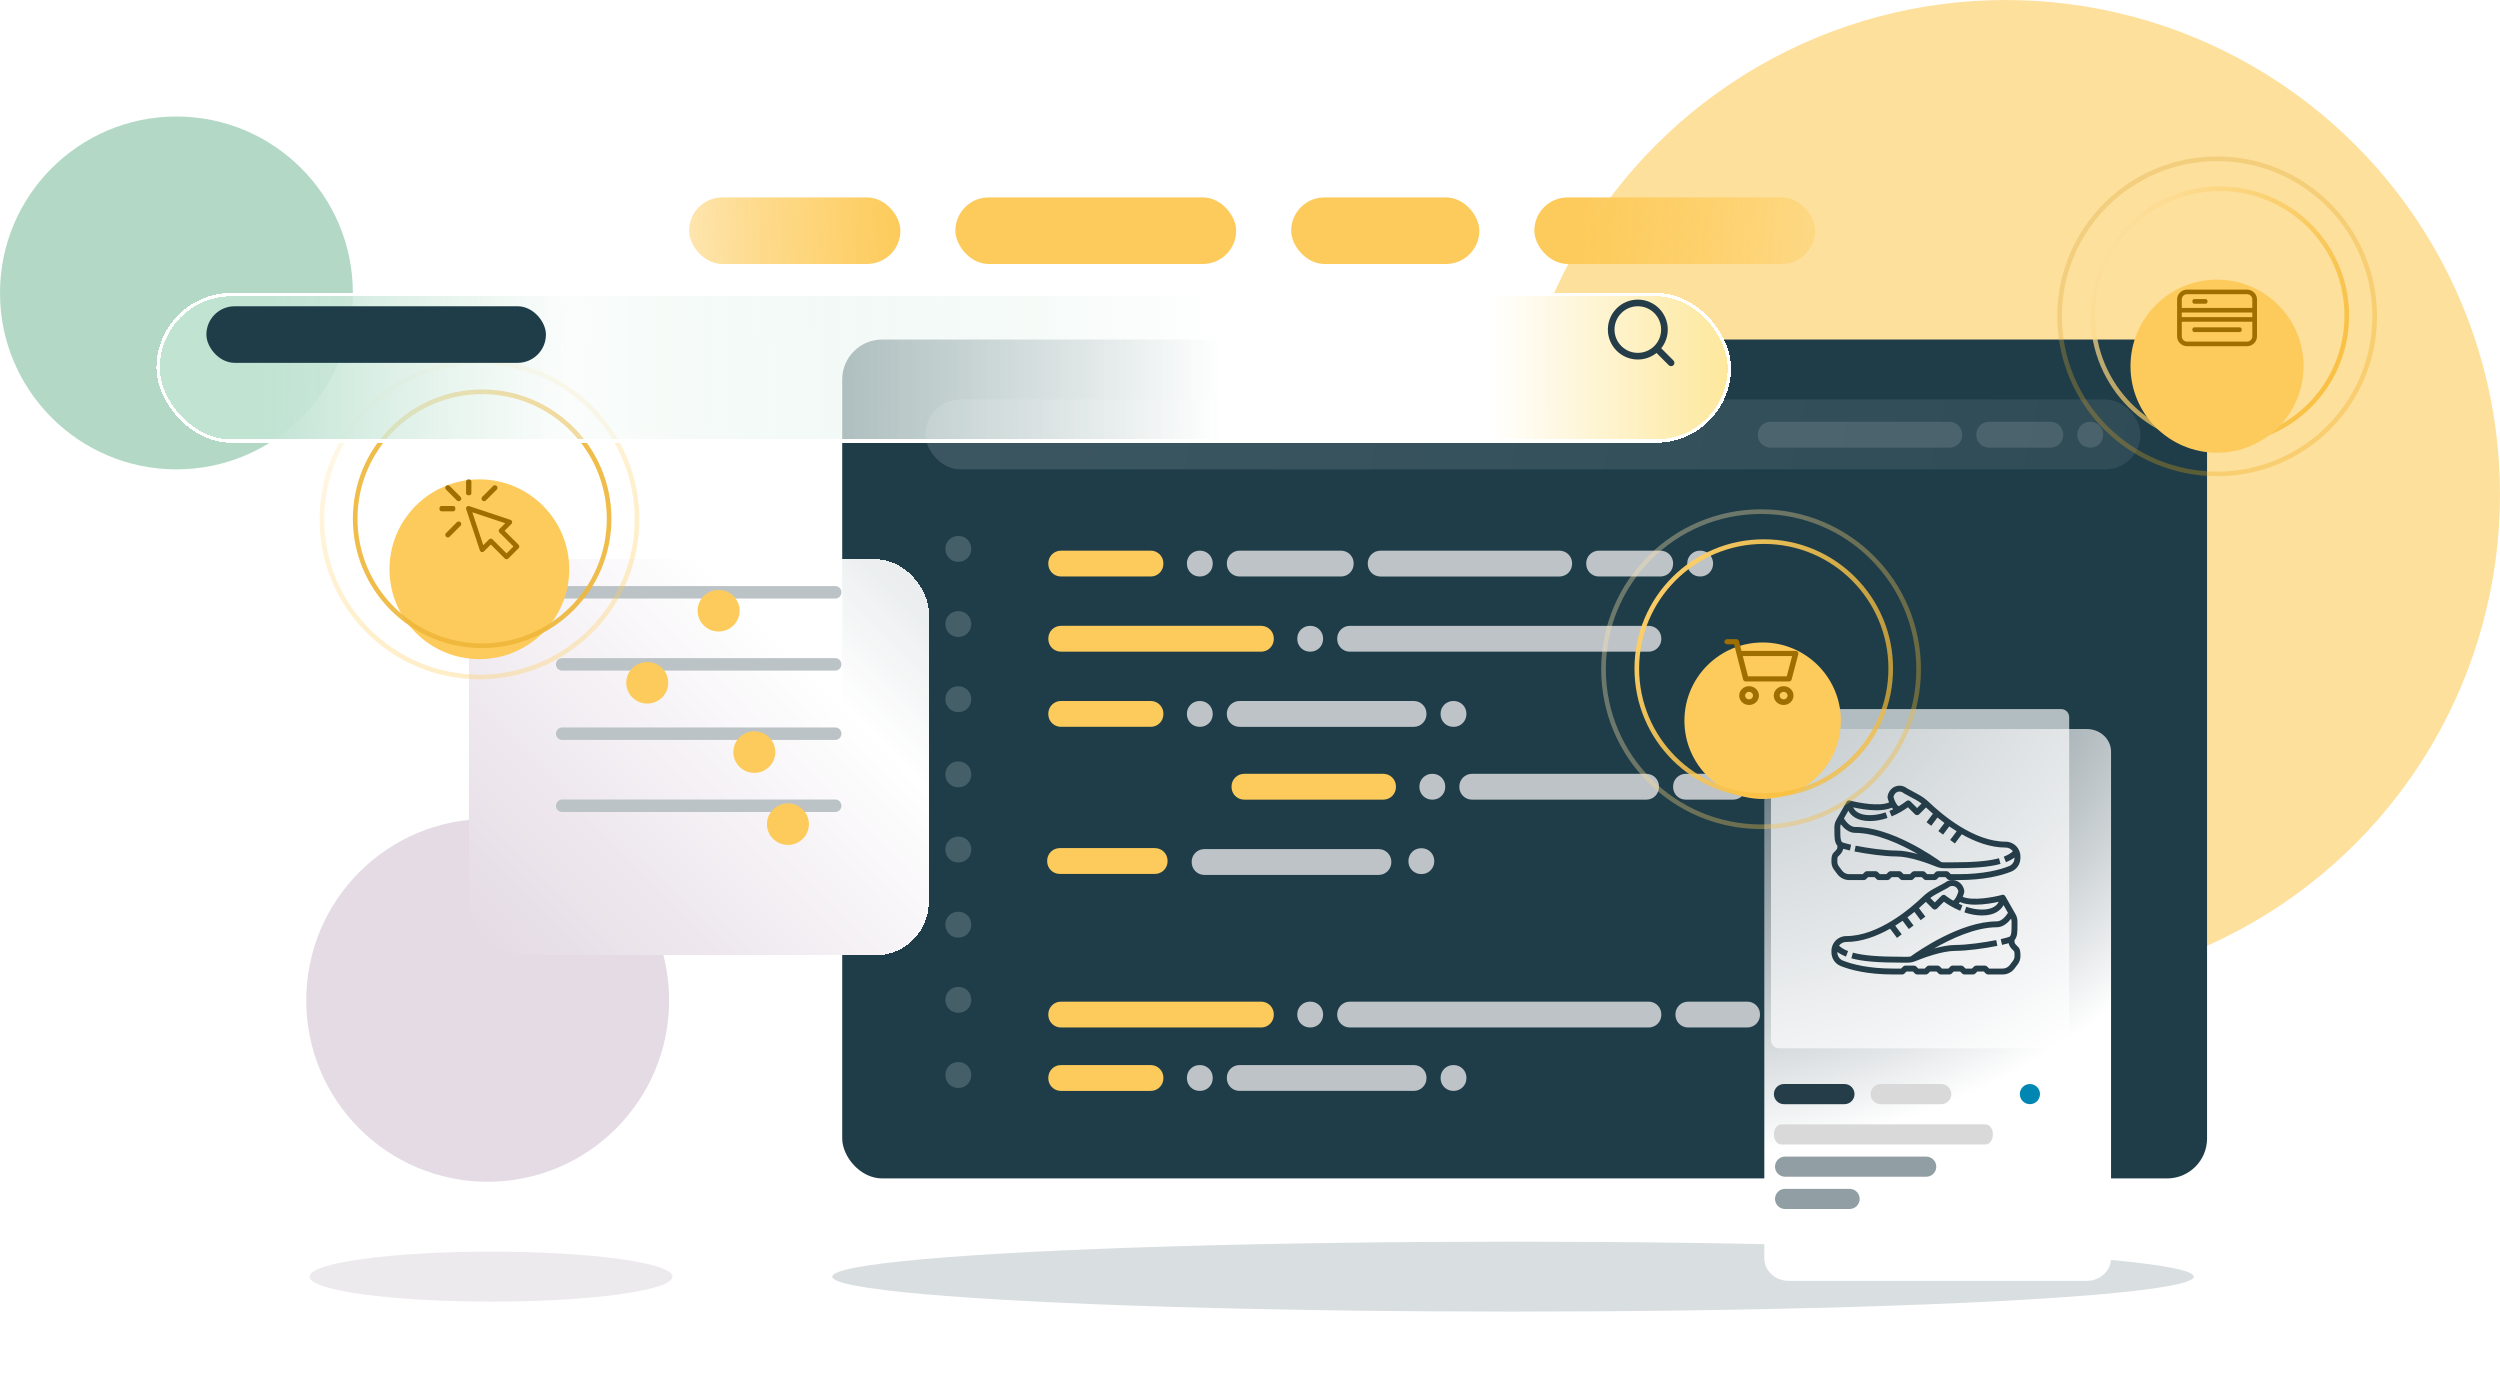<svg width="751" height="418" viewBox="0 0 751 418" fill="none" xmlns="http://www.w3.org/2000/svg">
<g opacity="0.17" filter="url(#filter0_f_2046_5776)">
<ellipse cx="147.5" cy="383.5" rx="54.5" ry="7.5" fill="#B9A1BD"/>
<ellipse cx="147.5" cy="383.5" rx="54.5" ry="7.5" fill="black" fill-opacity="0.2"/>
</g>
<g filter="url(#filter1_f_2046_5776)">
<ellipse cx="454.5" cy="383.5" rx="204.5" ry="10.5" fill="#1E3D49" fill-opacity="0.17"/>
</g>
<circle cx="602.5" cy="148.5" r="148.5" fill="#FEE09D"/>
<circle opacity="0.39" cx="146.5" cy="300.5" r="54.5" fill="#B9A1BD"/>
<circle cx="53" cy="88" r="53" fill="#80C0A1" fill-opacity="0.6"/>
<rect x="253" y="102" width="410" height="252" rx="12" fill="#1E3D49"/>
<g opacity="0.25">
<path d="M284 164.795C284 162.699 285.699 161 287.795 161H287.967C290.063 161 291.762 162.699 291.762 164.795V164.967C291.762 167.063 290.063 168.762 287.967 168.762H287.795C285.699 168.762 284 167.063 284 164.967V164.795Z" fill="#BDC3C6"/>
<path d="M284.004 187.373C284.004 185.277 285.703 183.578 287.798 183.578H287.971C290.067 183.578 291.765 185.277 291.765 187.373V187.545C291.765 189.641 290.067 191.34 287.971 191.34H287.798C285.703 191.34 284.004 189.641 284.004 187.545V187.373Z" fill="#BDC3C6"/>
<path d="M284 209.952C284 207.856 285.699 206.157 287.795 206.157H287.967C290.063 206.157 291.762 207.856 291.762 209.952V210.124C291.762 212.22 290.063 213.919 287.967 213.919H287.795C285.699 213.919 284 212.22 284 210.124V209.952Z" fill="#BDC3C6"/>
<path d="M284 232.532C284 230.436 285.699 228.737 287.795 228.737H287.967C290.063 228.737 291.762 230.436 291.762 232.532V232.704C291.762 234.8 290.063 236.499 287.967 236.499H287.795C285.699 236.499 284 234.8 284 232.704V232.532Z" fill="#BDC3C6"/>
<path d="M284.004 255.112C284.004 253.016 285.703 251.317 287.798 251.317H287.971C290.067 251.317 291.765 253.016 291.765 255.112V255.284C291.765 257.38 290.067 259.079 287.971 259.079H287.798C285.703 259.079 284.004 257.38 284.004 255.284V255.112Z" fill="#BDC3C6"/>
<path d="M284 277.69C284 275.594 285.699 273.896 287.795 273.896H287.967C290.063 273.896 291.762 275.594 291.762 277.69V277.863C291.762 279.958 290.063 281.657 287.967 281.657H287.795C285.699 281.657 284 279.958 284 277.863V277.69Z" fill="#BDC3C6"/>
<path d="M284.004 300.269C284.004 298.173 285.703 296.475 287.798 296.475H287.971C290.067 296.475 291.765 298.173 291.765 300.269V300.442C291.765 302.537 290.067 304.236 287.971 304.236H287.798C285.703 304.236 284.004 302.537 284.004 300.442V300.269Z" fill="#BDC3C6"/>
<path d="M284 322.848C284 320.753 285.699 319.054 287.795 319.054H287.967C290.063 319.054 291.762 320.753 291.762 322.848V323.021C291.762 325.116 290.063 326.815 287.967 326.815H287.795C285.699 326.815 284 325.116 284 323.021V322.848Z" fill="#BDC3C6"/>
</g>
<g filter="url(#filter2_d_2046_5776)">
<path d="M314.91 166.391C314.91 164.296 316.609 162.597 318.705 162.597H345.69C347.786 162.597 349.484 164.296 349.484 166.391V166.564C349.484 168.659 347.786 170.358 345.69 170.358H318.705C316.609 170.358 314.91 168.659 314.91 166.564V166.391Z" fill="#FDCB5B"/>
<path d="M314.91 211.549C314.91 209.454 316.609 207.755 318.705 207.755H345.69C347.786 207.755 349.484 209.454 349.484 211.549V211.722C349.484 213.818 347.786 215.516 345.69 215.516H318.705C316.609 215.516 314.91 213.818 314.91 211.722V211.549Z" fill="#FDCB5B"/>
<path d="M369.953 233.424C369.953 231.329 371.652 229.63 373.748 229.63H415.551C417.646 229.63 419.345 231.329 419.345 233.424V233.597C419.345 235.693 417.646 237.391 415.551 237.391H373.748C371.652 237.391 369.953 235.693 369.953 233.597V233.424Z" fill="#FDCB5B"/>
<path d="M314.566 255.741C314.566 253.645 316.265 251.946 318.361 251.946H346.944C349.039 251.946 350.738 253.645 350.738 255.741V255.913C350.738 258.009 349.039 259.708 346.944 259.708H318.361C316.265 259.708 314.566 258.009 314.566 255.913V255.741Z" fill="#FDCB5B"/>
<path d="M314.914 188.97C314.914 186.875 316.613 185.176 318.709 185.176H378.857C380.953 185.176 382.652 186.875 382.652 188.97V189.143C382.652 191.239 380.953 192.937 378.857 192.937H318.709C316.613 192.937 314.914 191.239 314.914 189.143V188.97Z" fill="#FDCB5B"/>
<path d="M314.91 301.868C314.91 299.772 316.609 298.073 318.705 298.073H378.853C380.949 298.073 382.648 299.772 382.648 301.868V302.04C382.648 304.136 380.949 305.835 378.853 305.835H318.705C316.609 305.835 314.91 304.136 314.91 302.04V301.868Z" fill="#FDCB5B"/>
<path d="M356.547 166.389C356.547 164.294 358.246 162.595 360.341 162.595H360.514C362.61 162.595 364.308 164.294 364.308 166.389V166.562C364.308 168.657 362.61 170.356 360.514 170.356H360.341C358.246 170.356 356.547 168.657 356.547 166.562V166.389Z" fill="#BDC3C6"/>
<path d="M506.848 166.389C506.848 164.294 508.547 162.595 510.642 162.595H510.815C512.91 162.595 514.609 164.294 514.609 166.389V166.562C514.609 168.657 512.91 170.356 510.815 170.356H510.642C508.547 170.356 506.848 168.657 506.848 166.562V166.389Z" fill="#BDC3C6"/>
<path d="M368.539 166.39C368.539 164.295 370.238 162.596 372.334 162.596H402.847C404.943 162.596 406.641 164.295 406.641 166.39V166.563C406.641 168.658 404.943 170.357 402.847 170.357H372.334C370.238 170.357 368.539 168.658 368.539 166.563V166.39Z" fill="#BDC3C6"/>
<path d="M410.875 166.393C410.875 164.297 412.574 162.599 414.67 162.599H468.468C470.563 162.599 472.262 164.297 472.262 166.393V166.566C472.262 168.661 470.563 170.36 468.468 170.36H414.67C412.574 170.36 410.875 168.661 410.875 166.566V166.393Z" fill="#BDC3C6"/>
<path d="M476.496 166.39C476.496 164.295 478.195 162.596 480.291 162.596H498.809C500.904 162.596 502.603 164.295 502.603 166.39V166.563C502.603 168.658 500.904 170.357 498.809 170.357H480.291C478.195 170.357 476.496 168.658 476.496 166.563V166.39Z" fill="#BDC3C6"/>
<path d="M356.543 211.552C356.543 209.457 358.242 207.758 360.337 207.758H360.51C362.606 207.758 364.305 209.457 364.305 211.552V211.725C364.305 213.821 362.606 215.519 360.51 215.519H360.337C358.242 215.519 356.543 213.821 356.543 211.725V211.552Z" fill="#BDC3C6"/>
<path d="M432.75 211.552C432.75 209.457 434.449 207.758 436.545 207.758H436.717C438.813 207.758 440.512 209.457 440.512 211.552V211.725C440.512 213.821 438.813 215.519 436.717 215.519H436.545C434.449 215.519 432.75 213.821 432.75 211.725V211.552Z" fill="#BDC3C6"/>
<path d="M368.535 211.552C368.535 209.457 370.234 207.758 372.33 207.758H424.717C426.812 207.758 428.511 209.457 428.511 211.552V211.725C428.511 213.821 426.812 215.519 424.717 215.519H372.33C370.234 215.519 368.535 213.821 368.535 211.725V211.552Z" fill="#BDC3C6"/>
<path d="M426.391 233.426C426.391 231.331 428.089 229.632 430.185 229.632H430.358C432.453 229.632 434.152 231.331 434.152 233.426V233.599C434.152 235.695 432.453 237.393 430.358 237.393H430.185C428.089 237.393 426.391 235.695 426.391 233.599V233.426Z" fill="#BDC3C6"/>
<path d="M528.707 233.426C528.707 231.331 530.406 229.632 532.502 229.632H532.674C534.77 229.632 536.469 231.331 536.469 233.426V233.599C536.469 235.695 534.77 237.393 532.674 237.393H532.502C530.406 237.393 528.707 235.695 528.707 233.599V233.426Z" fill="#BDC3C6"/>
<path d="M438.383 233.427C438.383 231.332 440.082 229.633 442.177 229.633H494.564C496.66 229.633 498.359 231.332 498.359 233.427V233.6C498.359 235.696 496.66 237.394 494.564 237.394H442.177C440.082 237.394 438.383 235.696 438.383 233.6V233.427Z" fill="#BDC3C6"/>
<path d="M502.598 233.425C502.598 231.33 504.297 229.631 506.392 229.631H520.677C522.772 229.631 524.471 231.33 524.471 233.425V233.598C524.471 235.694 522.772 237.392 520.677 237.392H506.392C504.297 237.392 502.598 235.694 502.598 233.598V233.425Z" fill="#BDC3C6"/>
<path d="M423.09 255.782C423.09 253.686 424.789 251.987 426.884 251.987H427.057C429.153 251.987 430.851 253.686 430.851 255.782V255.954C430.851 258.05 429.153 259.749 427.057 259.749H426.884C424.789 259.749 423.09 258.05 423.09 255.954V255.782Z" fill="#BDC3C6"/>
<path d="M357.98 256.038C357.98 253.942 359.679 252.243 361.775 252.243H414.162C416.257 252.243 417.956 253.942 417.956 256.038V256.21C417.956 258.306 416.257 260.005 414.162 260.005H361.775C359.679 260.005 357.98 258.306 357.98 256.21V256.038Z" fill="#BDC3C6"/>
<path d="M314.91 320.919C314.91 318.823 316.609 317.124 318.705 317.124H345.69C347.786 317.124 349.484 318.823 349.484 320.919V321.091C349.484 323.187 347.786 324.886 345.69 324.886H318.705C316.609 324.886 314.91 323.187 314.91 321.091V320.919Z" fill="#FDCB5B"/>
<path d="M356.547 320.917C356.547 318.821 358.246 317.122 360.341 317.122H360.514C362.61 317.122 364.308 318.821 364.308 320.917V321.089C364.308 323.185 362.61 324.884 360.514 324.884H360.341C358.246 324.884 356.547 323.185 356.547 321.089V320.917Z" fill="#BDC3C6"/>
<path d="M432.754 320.917C432.754 318.821 434.453 317.122 436.548 317.122H436.721C438.817 317.122 440.515 318.821 440.515 320.917V321.089C440.515 323.185 438.817 324.884 436.721 324.884H436.548C434.453 324.884 432.754 323.185 432.754 321.089V320.917Z" fill="#BDC3C6"/>
<path d="M368.539 320.917C368.539 318.821 370.238 317.122 372.334 317.122H424.72C426.816 317.122 428.515 318.821 428.515 320.917V321.089C428.515 323.185 426.816 324.884 424.72 324.884H372.334C370.238 324.884 368.539 323.185 368.539 321.089V320.917Z" fill="#BDC3C6"/>
<path d="M389.699 188.973C389.699 186.878 391.398 185.179 393.494 185.179H393.666C395.762 185.179 397.461 186.878 397.461 188.973V189.146C397.461 191.241 395.762 192.94 393.666 192.94H393.494C391.398 192.94 389.699 191.241 389.699 189.146V188.973Z" fill="#BDC3C6"/>
<path d="M401.691 188.975C401.691 186.88 403.39 185.181 405.486 185.181H495.27C497.365 185.181 499.064 186.88 499.064 188.975V189.148C499.064 191.243 497.365 192.942 495.27 192.942H405.486C403.39 192.942 401.691 191.243 401.691 189.148V188.975Z" fill="#BDC3C6"/>
<path d="M389.699 301.867C389.699 299.771 391.398 298.072 393.494 298.072H393.666C395.762 298.072 397.461 299.771 397.461 301.867V302.039C397.461 304.135 395.762 305.834 393.666 305.834H393.494C391.398 305.834 389.699 304.135 389.699 302.039V301.867Z" fill="#BDC3C6"/>
<path d="M571.746 301.868C571.746 299.772 573.445 298.073 575.541 298.073H575.713C577.809 298.073 579.508 299.772 579.508 301.868V302.04C579.508 304.136 577.809 305.835 575.713 305.835H575.541C573.445 305.835 571.746 304.136 571.746 302.04V301.868Z" fill="#BDC3C6"/>
<path d="M401.691 301.869C401.691 299.773 403.39 298.074 405.486 298.074H495.27C497.365 298.074 499.064 299.773 499.064 301.869V302.041C499.064 304.137 497.365 305.836 495.27 305.836H405.486C403.39 305.836 401.691 304.137 401.691 302.041V301.869Z" fill="#BDC3C6"/>
<path d="M503.301 301.868C503.301 299.772 505 298.073 507.095 298.073H524.908C527.003 298.073 528.702 299.772 528.702 301.868V302.04C528.702 304.136 527.003 305.835 524.908 305.835H507.095C505 305.835 503.301 304.136 503.301 302.04V301.868Z" fill="#BDC3C6"/>
<path d="M532.941 301.867C532.941 299.771 534.64 298.072 536.736 298.072H563.721C565.817 298.072 567.516 299.771 567.516 301.867V302.039C567.516 304.135 565.817 305.834 563.721 305.834H536.736C534.64 305.834 532.941 304.135 532.941 302.039V301.867Z" fill="#BDC3C6"/>
</g>
<g opacity="0.55">
<rect x="278" y="120" width="365" height="21" rx="10.5" fill="url(#paint0_linear_2046_5776)"/>
<g opacity="0.38">
<path d="M624.023 130.505C624.023 128.41 625.722 126.711 627.818 126.711H627.991C630.086 126.711 631.785 128.41 631.785 130.505V130.678C631.785 132.774 630.086 134.473 627.991 134.473H627.818C625.722 134.473 624.023 132.774 624.023 130.678V130.505Z" fill="#BDC3C6"/>
<path d="M528.055 130.507C528.055 128.412 529.754 126.713 531.849 126.713H585.647C587.743 126.713 589.442 128.412 589.442 130.507V130.68C589.442 132.776 587.743 134.474 585.647 134.474H531.849C529.754 134.474 528.055 132.776 528.055 130.68V130.507Z" fill="#BDC3C6"/>
<path d="M593.676 130.505C593.676 128.41 595.375 126.711 597.47 126.711H615.988C618.084 126.711 619.783 128.41 619.783 130.505V130.678C619.783 132.774 618.084 134.473 615.988 134.473H597.47C595.375 134.473 593.676 132.774 593.676 130.678V130.505Z" fill="#BDC3C6"/>
</g>
</g>
<g filter="url(#filter3_d_2046_5776)">
<path d="M524 212.812C524 209.05 527.254 206 531.267 206H620.893C624.907 206 628.16 209.05 628.16 212.812V364.95C628.16 368.713 624.907 371.763 620.893 371.763H531.267C527.254 371.763 524 368.713 524 364.95V212.812Z" fill="url(#paint1_radial_2046_5776)"/>
</g>
<path d="M532 215.422C532 214.085 533.085 213 534.422 213H619.163C620.501 213 621.585 214.085 621.585 215.422V312.493C621.585 313.831 620.501 314.915 619.163 314.915H534.422C533.085 314.915 532 313.831 532 312.493V215.422Z" fill="white" fill-opacity="0.66"/>
<path fill-rule="evenodd" clip-rule="evenodd" d="M588.308 264.372H585.647C585.411 264.372 585.185 264.278 585.019 264.111L584.392 263.484H582.467L581.84 264.111C581.674 264.278 581.448 264.372 581.212 264.372H578.551C578.315 264.372 578.089 264.278 577.923 264.111L577.296 263.484H575.372L574.744 264.111C574.579 264.278 574.352 264.372 574.116 264.372H571.456C571.22 264.372 570.993 264.278 570.828 264.111L570.2 263.484H568.276L567.649 264.111C567.483 264.278 567.257 264.372 567.021 264.372H564.36C564.124 264.372 563.898 264.278 563.732 264.111L563.105 263.484H561.18L560.553 264.111C560.387 264.278 560.161 264.372 559.925 264.372H555.492C554.103 264.372 552.775 263.708 551.942 262.596L550.878 261.178C550.467 260.628 550.168 259.733 550.168 259.048V258.161C550.168 258.15 550.172 257.075 550.574 256.444C550.7 256.247 550.878 256.075 551.084 255.876L551.098 255.862L551.099 255.862C551.454 255.521 551.942 255.053 551.942 254.612V254.065C551.055 252.981 551.055 251.681 551.055 249.288V248.456C551.055 247.685 551.257 246.925 551.639 246.255L554.72 240.863C554.918 240.514 555.325 240.343 555.718 240.445C555.79 240.465 555.858 240.492 555.921 240.528C558.429 241.184 564.482 242.313 567.476 241.06C567.24 240.472 567.102 239.965 567.046 239.741C567.03 239.671 567.021 239.599 567.021 239.527C567.021 238.911 567.234 238.27 567.655 237.618C568.208 236.761 569.109 236.189 570.124 236.047C571.111 235.906 572.113 236.191 572.882 236.824L576.275 238.656C577.464 239.299 578.567 240.102 579.551 241.046C583.25 244.592 592.889 252.838 602.5 252.838C604.945 252.838 606.935 254.826 606.935 257.269V257.722C606.935 259.547 605.85 261.161 604.172 261.833C601.276 262.991 596.174 264.372 588.308 264.372ZM568.313 242.626C568.433 242.794 568.564 242.954 568.704 243.102C568.343 243.276 567.964 243.447 567.57 243.61L568.246 245.248C570.506 244.316 572.26 243.154 573.151 242.505L575.263 244.615C575.61 244.961 576.171 244.961 576.518 244.615L578.572 242.563C579.15 243.11 579.849 243.749 580.651 244.441L578.729 247.002L580.148 248.065L582.012 245.582C582.665 246.114 583.367 246.663 584.111 247.216L582.277 249.66L583.696 250.724L585.552 248.251C586.266 248.745 587.01 249.236 587.781 249.712L585.825 252.319L587.244 253.382L589.318 250.62C593.308 252.871 597.885 254.611 602.5 254.611C603.391 254.611 604.181 255.05 604.664 255.724C603.969 256.37 603.068 256.904 601.934 257.342L602.574 258.995C603.575 258.608 604.433 258.15 605.161 257.613V257.722C605.161 258.819 604.514 259.785 603.512 260.187C600.761 261.288 595.892 262.599 588.308 262.599H586.015L585.388 261.972C585.222 261.805 584.996 261.711 584.76 261.711H582.099C581.863 261.711 581.637 261.805 581.471 261.972L580.844 262.599H578.92L578.292 261.972C578.127 261.805 577.9 261.711 577.664 261.711H575.003C574.768 261.711 574.541 261.805 574.375 261.972L573.748 262.599H571.824L571.197 261.972C571.031 261.805 570.805 261.711 570.569 261.711H567.908C567.672 261.711 567.446 261.805 567.28 261.972L566.653 262.599H564.728L564.101 261.972C563.935 261.805 563.709 261.711 563.473 261.711H560.812C560.576 261.711 560.35 261.805 560.184 261.972L559.557 262.599H555.492C554.659 262.599 553.861 262.201 553.362 261.534L552.298 260.115C552.118 259.876 551.942 259.347 551.942 259.048V258.161C551.942 257.9 552.019 257.496 552.063 257.407C552.107 257.349 552.175 257.285 552.254 257.211L552.254 257.21C552.278 257.188 552.303 257.165 552.328 257.141C552.792 256.695 553.534 255.983 553.688 254.984C554.229 255.142 554.9 255.31 555.697 255.488L556.083 253.758C554.43 253.39 553.69 253.14 553.374 253.01C552.855 252.418 552.829 251.589 552.829 249.288V248.456C552.829 248.167 552.876 247.881 552.967 247.609C553.855 248.767 555.338 250.192 557.264 250.192C563.657 250.192 570.999 253.628 576.1 256.561C573.952 255.969 571.652 255.509 569.682 255.509C566.292 255.509 561.089 254.774 557.438 254.044L557.09 255.782C560.829 256.529 566.171 257.282 569.682 257.282C573.724 257.282 579.438 259.436 581.707 260.363C581.928 260.453 582.153 260.531 582.38 260.595C582.424 260.627 582.449 260.645 582.454 260.649L582.476 260.621C582.993 260.758 583.524 260.827 584.061 260.827H585.647C593.068 260.827 597.647 260.437 600.962 259.522L600.49 257.814C597.339 258.683 592.899 259.054 585.647 259.054H584.061C583.753 259.054 583.447 259.022 583.147 258.959C580.776 257.244 568.049 248.42 557.264 248.42C555.818 248.42 554.535 246.864 553.907 245.862L555.24 243.529C556.026 244.995 557.78 246.647 561.699 246.647C563.402 246.647 565.188 246.333 567.008 245.714L566.437 244.035C564.801 244.592 563.207 244.875 561.699 244.875C558.449 244.875 557.183 243.575 556.69 242.536C558.333 242.904 561.064 243.407 563.698 243.407C565.379 243.407 567.019 243.202 568.313 242.626ZM575.43 240.216C576.062 240.557 576.667 240.95 577.237 241.39L575.89 242.735L573.857 240.703C573.533 240.379 573.016 240.357 572.662 240.648C572.649 240.659 571.797 241.36 570.405 242.186C569.778 241.96 569.093 240.516 568.799 239.432C568.824 239.186 568.942 238.894 569.145 238.58C569.423 238.15 569.858 237.874 570.37 237.802C570.883 237.728 571.403 237.885 571.794 238.227C571.844 238.271 571.899 238.309 571.957 238.34L575.43 240.216ZM601.407 283.847L601.019 282.118C602.675 281.748 603.414 281.499 603.729 281.369C604.248 280.778 604.274 279.949 604.274 277.646V276.815C604.274 276.526 604.227 276.24 604.136 275.968C603.248 277.126 601.764 278.551 599.839 278.551C593.445 278.551 586.104 281.987 581.002 284.92C583.15 284.328 585.45 283.868 587.421 283.868C590.809 283.868 596.013 283.133 599.665 282.403L600.013 284.14C596.273 284.888 590.93 285.641 587.421 285.641C583.377 285.641 577.664 287.795 575.396 288.721C575.175 288.812 574.951 288.889 574.724 288.953C574.679 288.986 574.654 289.004 574.649 289.008L574.627 288.98C574.11 289.117 573.579 289.186 573.041 289.186H571.456C564.034 289.186 559.454 288.795 556.14 287.881L556.614 286.173C559.763 287.042 564.202 287.413 571.456 287.413H573.041C573.35 287.413 573.656 287.381 573.956 287.318C576.329 285.602 589.054 276.779 599.839 276.779C601.379 276.779 602.647 275.08 603.193 274.215L601.863 271.888C601.077 273.354 599.323 275.006 595.404 275.006C593.701 275.006 591.915 274.692 590.095 274.072L590.666 272.395C592.302 272.951 593.896 273.234 595.404 273.234C598.651 273.234 599.917 271.929 600.411 270.896C598.767 271.263 596.037 271.766 593.405 271.766C591.72 271.766 590.075 271.561 588.78 270.981C588.66 271.149 588.531 271.309 588.392 271.457C588.755 271.632 589.136 271.805 589.533 271.968L588.857 273.608C586.596 272.675 584.843 271.513 583.951 270.864L581.839 272.974C581.493 273.32 580.932 273.32 580.585 272.974L578.531 270.922C577.953 271.469 577.255 272.108 576.452 272.801L578.374 275.361L576.955 276.423L575.092 273.941C574.439 274.473 573.737 275.023 572.992 275.576L574.826 278.019L573.407 279.082L571.551 276.61C570.838 277.104 570.093 277.595 569.321 278.071L571.278 280.678L569.859 281.741L567.786 278.979C563.795 281.23 559.218 282.97 554.603 282.97C553.712 282.97 552.922 283.41 552.439 284.083C553.133 284.73 554.035 285.263 555.169 285.701L554.529 287.354C553.528 286.967 552.67 286.509 551.942 285.972V286.081C551.942 287.178 552.589 288.145 553.591 288.546C556.34 289.647 561.21 290.958 568.795 290.958H571.088L571.715 290.331C571.881 290.164 572.107 290.071 572.343 290.071H575.003C575.239 290.071 575.465 290.164 575.631 290.331L576.258 290.958H578.184L578.811 290.331C578.977 290.164 579.202 290.071 579.438 290.071H582.099C582.335 290.071 582.561 290.164 582.726 290.331L583.354 290.958H585.28L585.907 290.331C586.073 290.164 586.298 290.071 586.534 290.071H589.195C589.431 290.071 589.656 290.164 589.822 290.331L590.449 290.958H592.376L593.003 290.331C593.169 290.164 593.394 290.071 593.63 290.071H596.291C596.527 290.071 596.752 290.164 596.918 290.331L597.545 290.958H601.611C602.445 290.958 603.241 290.56 603.742 289.894L604.805 288.473C604.982 288.238 605.161 287.7 605.161 287.408V286.52C605.161 286.259 605.084 285.856 605.026 285.745C604.996 285.708 604.94 285.656 604.873 285.593L604.873 285.593C604.842 285.564 604.809 285.533 604.775 285.501C604.311 285.055 603.569 284.343 603.415 283.343C602.874 283.501 602.203 283.669 601.407 283.847ZM589.61 269.413C589.939 268.586 590.082 267.902 590.082 267.885C590.082 267.27 589.869 266.63 589.448 265.976C588.895 265.12 587.994 264.547 586.979 264.405C585.993 264.271 584.99 264.55 584.221 265.183L580.828 267.015C579.639 267.659 578.535 268.462 577.552 269.405C573.853 272.951 564.212 281.197 554.603 281.197C552.157 281.197 550.168 283.185 550.168 285.628V286.081C550.168 287.906 551.253 289.52 552.931 290.192C555.826 291.35 560.928 292.731 568.795 292.731H571.456C571.691 292.731 571.917 292.637 572.083 292.471L572.71 291.843H574.636L575.263 292.471C575.429 292.637 575.655 292.731 575.89 292.731H578.551C578.787 292.731 579.013 292.637 579.179 292.471L579.806 291.843H581.732L582.359 292.471C582.525 292.637 582.75 292.731 582.986 292.731H585.647C585.883 292.731 586.109 292.637 586.274 292.471L586.901 291.843H588.828L589.455 292.471C589.621 292.637 589.846 292.731 590.082 292.731H592.743C592.979 292.731 593.204 292.637 593.37 292.471L593.997 291.843H595.924L596.551 292.471C596.717 292.637 596.942 292.731 597.178 292.731H601.611C603 292.731 604.328 292.068 605.162 290.956L606.224 289.536C606.63 288.997 606.935 288.081 606.935 287.408V286.52C606.935 286.509 606.93 285.433 606.53 284.805C606.4 284.603 606.217 284.427 606.006 284.223L606.004 284.222L606.001 284.219C605.646 283.877 605.161 283.411 605.161 282.971V282.424C606.048 281.34 606.048 280.04 606.048 277.646V276.815C606.048 276.045 605.846 275.283 605.463 274.614L602.383 269.221C602.184 268.874 601.778 268.702 601.385 268.804C601.313 268.824 601.244 268.851 601.181 268.887C598.668 269.545 592.6 270.678 589.61 269.413ZM588.304 267.791C588.01 268.874 587.325 270.319 586.697 270.545C585.306 269.719 584.454 269.019 584.441 269.007C584.087 268.714 583.57 268.738 583.246 269.062L581.212 271.094L579.866 269.749C580.436 269.309 581.04 268.916 581.673 268.575L585.146 266.699C585.204 266.667 585.259 266.63 585.308 266.585C585.7 266.244 586.219 266.092 586.733 266.161C587.246 266.233 587.68 266.509 587.957 266.938C588.164 267.257 588.28 267.543 588.304 267.791Z" fill="#243D48"/>
<path d="M612.813 328.665C612.813 330.337 611.457 331.693 609.785 331.693C608.113 331.693 606.758 330.337 606.758 328.665C606.758 326.993 608.113 325.638 609.785 325.638C611.457 325.638 612.813 326.993 612.813 328.665Z" fill="#0086B2"/>
<path d="M532.875 328.666C532.875 326.993 534.231 325.638 535.903 325.638H554.07C555.743 325.638 557.098 326.993 557.098 328.666C557.098 330.338 555.743 331.694 554.07 331.694H535.903C534.231 331.694 532.875 330.338 532.875 328.666Z" fill="#243D48"/>
<path d="M561.945 328.666C561.945 326.993 563.301 325.638 564.973 325.638H583.141C584.813 325.638 586.169 326.993 586.169 328.666C586.169 330.338 584.813 331.694 583.141 331.694H564.973C563.301 331.694 561.945 330.338 561.945 328.666Z" fill="#D9D9D9"/>
<path d="M532.879 340.778C532.879 339.106 533.874 337.75 535.101 337.75H596.445C597.672 337.75 598.668 339.106 598.668 340.778C598.668 342.45 597.672 343.806 596.445 343.806H535.101C533.874 343.806 532.879 342.45 532.879 340.778Z" fill="#D9D9D9"/>
<path d="M533.211 350.466C533.211 348.794 534.567 347.438 536.239 347.438H578.63C580.302 347.438 581.658 348.794 581.658 350.466C581.658 352.139 580.302 353.494 578.63 353.494H536.239C534.567 353.494 533.211 352.139 533.211 350.466Z" fill="#919EA3"/>
<path d="M533.211 360.156C533.211 358.484 534.567 357.128 536.239 357.128H555.618C557.29 357.128 558.645 358.484 558.645 360.156C558.645 361.828 557.29 363.184 555.618 363.184H536.239C534.567 363.184 533.211 361.828 533.211 360.156Z" fill="#919EA3"/>
<g filter="url(#filter4_d_2046_5776)">
<circle cx="529.5" cy="201.5" r="23.5" fill="#FDCB5B"/>
</g>
<path fill-rule="evenodd" clip-rule="evenodd" d="M532.836 208.955C532.836 207.397 534.167 206.129 535.803 206.129C537.439 206.129 538.77 207.397 538.77 208.955C538.77 210.513 537.439 211.781 535.803 211.781C534.167 211.781 532.836 210.513 532.836 208.955ZM534.613 208.955C534.613 209.578 535.146 210.085 535.8 210.085C536.455 210.085 536.987 209.578 536.987 208.955C536.987 208.331 536.455 207.824 535.8 207.824C535.146 207.824 534.613 208.331 534.613 208.955Z" fill="#9E6E01"/>
<path fill-rule="evenodd" clip-rule="evenodd" d="M539.421 195.522C539.678 195.522 539.919 195.632 540.077 195.82C540.234 196.009 540.291 196.254 540.229 196.486L538.204 204.126C538.112 204.473 537.779 204.716 537.396 204.716H524.438C524.052 204.716 523.717 204.47 523.628 204.12L520.922 193.554H518.832C518.373 193.554 518 193.206 518 192.777C518 192.348 518.373 192 518.832 192H521.579C521.965 192 522.3 192.247 522.389 192.596L523.138 195.522H539.421ZM525.093 203.162H536.743L538.357 197.076H523.535L525.093 203.162Z" fill="#9E6E01"/>
<path fill-rule="evenodd" clip-rule="evenodd" d="M522.453 208.955C522.453 207.397 523.784 206.129 525.42 206.129C527.056 206.129 528.387 207.397 528.387 208.955C528.387 210.513 527.056 211.781 525.42 211.781C523.784 211.781 522.453 210.513 522.453 208.955ZM524.231 208.955C524.231 209.578 524.763 210.085 525.417 210.085C526.072 210.085 526.604 209.578 526.604 208.955C526.604 208.331 526.072 207.824 525.417 207.824C524.763 207.824 524.231 208.331 524.231 208.955Z" fill="#9E6E01"/>
<circle cx="529.837" cy="200.837" r="38.14" stroke="url(#paint2_linear_2046_5776)" stroke-width="1.394"/>
<circle cx="529.027" cy="201.027" r="47.331" stroke="url(#paint3_linear_2046_5776)" stroke-opacity="0.36" stroke-width="1.394"/>
<g filter="url(#filter5_d_2046_5776)">
<rect x="141" y="151" width="138" height="119" rx="16" fill="url(#paint4_linear_2046_5776)" shape-rendering="crispEdges"/>
</g>
<path d="M167 177.933C167 176.898 167.839 176.06 168.873 176.06H250.891C251.925 176.06 252.764 176.898 252.764 177.933C252.764 178.968 251.925 179.807 250.891 179.807H168.873C167.839 179.807 167 178.968 167 177.933Z" fill="#BBC3C6"/>
<g filter="url(#filter6_d_2046_5776)">
<path d="M222.179 178.245C222.179 181.694 219.355 184.49 215.873 184.49C212.39 184.49 209.566 181.694 209.566 178.245C209.566 174.796 212.39 172 215.873 172C219.355 172 222.179 174.796 222.179 178.245Z" fill="#FDCB5B"/>
</g>
<path d="M167 199.582C167 198.548 167.839 197.709 168.873 197.709H250.891C251.925 197.709 252.764 198.548 252.764 199.582C252.764 200.617 251.925 201.456 250.891 201.456H168.873C167.839 201.456 167 200.617 167 199.582Z" fill="#BBC3C6"/>
<g filter="url(#filter7_d_2046_5776)">
<path d="M200.741 199.894C200.741 203.343 197.918 206.139 194.435 206.139C190.952 206.139 188.129 203.343 188.129 199.894C188.129 196.445 190.952 193.649 194.435 193.649C197.918 193.649 200.741 196.445 200.741 199.894Z" fill="#FDCB5B"/>
</g>
<path d="M167.008 220.398C167.008 219.363 167.847 218.524 168.881 218.524H250.898C251.933 218.524 252.772 219.363 252.772 220.398C252.772 221.433 251.933 222.271 250.898 222.271H168.881C167.847 222.271 167.008 221.433 167.008 220.398Z" fill="#BBC3C6"/>
<g filter="url(#filter8_d_2046_5776)">
<path d="M232.909 220.71C232.909 224.159 230.086 226.955 226.603 226.955C223.12 226.955 220.297 224.159 220.297 220.71C220.297 217.261 223.12 214.465 226.603 214.465C230.086 214.465 232.909 217.261 232.909 220.71Z" fill="#FDCB5B"/>
</g>
<path d="M167.008 242.047C167.008 241.013 167.847 240.174 168.881 240.174H250.898C251.933 240.174 252.772 241.013 252.772 242.047C252.772 243.082 251.933 243.921 250.898 243.921H168.881C167.847 243.921 167.008 243.082 167.008 242.047Z" fill="#BBC3C6"/>
<g filter="url(#filter9_d_2046_5776)">
<path d="M242.999 242.359C242.999 245.808 240.176 248.604 236.693 248.604C233.21 248.604 230.387 245.808 230.387 242.359C230.387 238.91 233.21 236.114 236.693 236.114C240.176 236.114 242.999 238.91 242.999 242.359Z" fill="#FDCB5B"/>
</g>
<g filter="url(#filter10_d_2046_5776)">
<circle cx="144" cy="156" r="27" fill="#FDCB5B"/>
</g>
<path fill-rule="evenodd" clip-rule="evenodd" d="M151.574 159.443L155.786 163.655C156.071 163.94 156.071 164.403 155.786 164.688L152.688 167.786C152.545 167.929 152.358 168 152.171 168C151.985 168 151.798 167.929 151.655 167.786L147.443 163.574L145.378 165.64C145.199 165.819 144.94 165.893 144.694 165.834C144.447 165.776 144.249 165.595 144.169 165.355L140.038 152.961C139.95 152.699 140.018 152.41 140.214 152.214C140.41 152.018 140.699 151.95 140.961 152.038L153.355 156.169C153.595 156.249 153.776 156.447 153.834 156.694C153.892 156.94 153.819 157.199 153.64 157.378L151.574 159.443ZM147.958 162.025L152.169 166.237L154.235 164.171L150.023 159.96C149.738 159.675 149.738 159.212 150.023 158.927L151.77 157.181L141.883 153.885L145.178 163.772L146.925 162.025C147.21 161.74 147.672 161.74 147.958 162.025Z" fill="#9E6E01"/>
<path d="M140.804 148.8C141.246 148.8 141.604 148.531 141.604 148.2V144.6C141.604 144.269 141.246 144 140.804 144C140.362 144 140.004 144.269 140.004 144.6V148.2C140.004 148.531 140.362 148.8 140.804 148.8Z" fill="#9E6E01"/>
<path d="M135.074 145.985C134.774 145.685 134.287 145.685 133.987 145.985C133.687 146.285 133.687 146.772 133.987 147.072L137.249 150.335C137.549 150.635 138.036 150.635 138.337 150.335C138.637 150.034 138.637 149.547 138.337 149.247L135.074 145.985Z" fill="#9E6E01"/>
<path d="M137.249 156.865L133.987 160.127C133.687 160.427 133.687 160.914 133.987 161.214C134.287 161.515 134.774 161.515 135.074 161.214L138.337 157.952C138.637 157.652 138.637 157.165 138.337 156.865C138.036 156.565 137.549 156.565 137.249 156.865Z" fill="#9E6E01"/>
<path d="M145.957 150.335L149.219 147.072C149.52 146.772 149.52 146.285 149.219 145.985C148.919 145.685 148.432 145.685 148.132 145.985L144.87 149.247C144.569 149.547 144.569 150.034 144.87 150.335C145.17 150.635 145.657 150.635 145.957 150.335Z" fill="#9E6E01"/>
<path d="M136.8 152.8C136.8 152.358 136.531 152 136.2 152H132.6C132.269 152 132 152.358 132 152.8C132 153.242 132.269 153.6 132.6 153.6H136.2C136.531 153.6 136.8 153.242 136.8 152.8Z" fill="#9E6E01"/>
<circle cx="144.837" cy="155.837" r="38.14" stroke="#EEB639" stroke-opacity="0.91" stroke-width="1.394"/>
<circle cx="144.027" cy="156.027" r="47.331" stroke="url(#paint5_linear_2046_5776)" stroke-opacity="0.52" stroke-width="1.394"/>
<g filter="url(#filter11_d_2046_5776)">
<rect x="207" y="44" width="63.478" height="20" rx="10" fill="url(#paint6_linear_2046_5776)"/>
<rect x="287" y="44" width="84.348" height="20" rx="10" fill="#FDCB5B"/>
<rect x="387.871" y="44" width="56.522" height="20" rx="10" fill="#FDCB5B"/>
<rect x="460.914" y="44" width="84.348" height="20" rx="10" fill="url(#paint7_linear_2046_5776)"/>
</g>
<circle cx="666.027" cy="95.028" r="47.331" stroke="url(#paint8_linear_2046_5776)" stroke-opacity="0.3" stroke-width="1.394"/>
<circle cx="666.837" cy="94.837" r="38.14" stroke="url(#paint9_linear_2046_5776)" stroke-opacity="0.71" stroke-width="1.394"/>
<g filter="url(#filter12_d_2046_5776)">
<circle cx="666" cy="95" r="26" fill="#FDCB5B"/>
</g>
<g clip-path="url(#clip0_2046_5776)">
<path fill-rule="evenodd" clip-rule="evenodd" d="M674.991 104H657.009C655.35 104 654 102.677 654 101.05V89.95C654 88.323 655.35 87 657.009 87H674.991C676.65 87 678 88.323 678 89.95V101.051C678 102.677 676.65 104 674.991 104ZM657.009 102.622H674.991C675.875 102.622 676.594 101.917 676.594 101.051V96.649H655.406V101.051C655.406 101.917 656.125 102.622 657.009 102.622ZM655.406 93.892H676.594V95.27H655.406V93.892ZM674.991 88.378H657.009C656.125 88.378 655.406 89.083 655.406 89.95V92.513H676.594V89.95C676.594 89.083 675.875 88.378 674.991 88.378Z" fill="#9E6E01"/>
<path d="M659.155 91.25H662.569C662.887 91.25 663.146 90.933 663.146 90.541C663.146 90.15 662.887 89.833 662.569 89.833H659.155C658.836 89.833 658.578 90.15 658.578 90.541C658.578 90.933 658.836 91.25 659.155 91.25Z" fill="#9E6E01"/>
<path d="M672.854 98.333H659.146C658.832 98.333 658.578 98.65 658.578 99.041C658.578 99.433 658.832 99.75 659.146 99.75H672.854C673.168 99.75 673.422 99.433 673.422 99.041C673.422 98.65 673.168 98.333 672.854 98.333Z" fill="#9E6E01"/>
</g>
<g filter="url(#filter13_d_2046_5776)">
<rect x="47" y="78" width="473" height="45" rx="22.5" fill="white" fill-opacity="0.4" shape-rendering="crispEdges"/>
<rect x="47" y="78" width="473" height="45" rx="22.5" fill="url(#paint10_linear_2046_5776)" shape-rendering="crispEdges"/>
<rect x="47.5" y="78.5" width="472" height="44" rx="22" stroke="white" shape-rendering="crispEdges"/>
</g>
<path fill-rule="evenodd" clip-rule="evenodd" d="M485 99C485 95.134 488.134 92 492 92C495.866 92 499 95.134 499 99C499 100.886 498.254 102.597 497.042 103.856C497.007 103.882 496.974 103.911 496.943 103.943C496.911 103.974 496.882 104.007 496.856 104.042C495.597 105.254 493.886 106 492 106C488.134 106 485 102.866 485 99ZM497.618 106.032C496.078 107.264 494.125 108 492 108C487.029 108 483 103.971 483 99C483 94.029 487.029 90 492 90C496.971 90 501 94.029 501 99C501 101.125 500.264 103.078 499.032 104.618L502.707 108.293C503.098 108.683 503.098 109.316 502.707 109.707C502.317 110.098 501.683 110.098 501.293 109.707L497.618 106.032Z" fill="#243D48"/>
<rect x="62" y="92" width="102" height="17" rx="8.5" fill="#1E3D49"/>
<defs>
<filter id="filter0_f_2046_5776" x="71.6" y="354.6" width="151.8" height="57.8" filterUnits="userSpaceOnUse" color-interpolation-filters="sRGB">
<feFlood flood-opacity="0" result="BackgroundImageFix"/>
<feBlend mode="normal" in="SourceGraphic" in2="BackgroundImageFix" result="shape"/>
<feGaussianBlur stdDeviation="10.7" result="effect1_foregroundBlur_2046_5776"/>
</filter>
<filter id="filter1_f_2046_5776" x="226.7" y="349.7" width="455.6" height="67.6" filterUnits="userSpaceOnUse" color-interpolation-filters="sRGB">
<feFlood flood-opacity="0" result="BackgroundImageFix"/>
<feBlend mode="normal" in="SourceGraphic" in2="BackgroundImageFix" result="shape"/>
<feGaussianBlur stdDeviation="11.65" result="effect1_foregroundBlur_2046_5776"/>
</filter>
<filter id="filter2_d_2046_5776" x="306.099" y="156.95" width="281.876" height="179.225" filterUnits="userSpaceOnUse" color-interpolation-filters="sRGB">
<feFlood flood-opacity="0" result="BackgroundImageFix"/>
<feColorMatrix in="SourceAlpha" type="matrix" values="0 0 0 0 0 0 0 0 0 0 0 0 0 0 0 0 0 0 127 0" result="hardAlpha"/>
<feOffset dy="2.822"/>
<feGaussianBlur stdDeviation="4.234"/>
<feColorMatrix type="matrix" values="0 0 0 0 0 0 0 0 0 0 0 0 0 0 0 0 0 0 0.12 0"/>
<feBlend mode="normal" in2="BackgroundImageFix" result="effect1_dropShadow_2046_5776"/>
<feBlend mode="normal" in="SourceGraphic" in2="effect1_dropShadow_2046_5776" result="shape"/>
</filter>
<filter id="filter3_d_2046_5776" x="510.9" y="199.9" width="142.36" height="203.963" filterUnits="userSpaceOnUse" color-interpolation-filters="sRGB">
<feFlood flood-opacity="0" result="BackgroundImageFix"/>
<feColorMatrix in="SourceAlpha" type="matrix" values="0 0 0 0 0 0 0 0 0 0 0 0 0 0 0 0 0 0 127 0" result="hardAlpha"/>
<feOffset dx="6" dy="13"/>
<feGaussianBlur stdDeviation="9.55"/>
<feComposite in2="hardAlpha" operator="out"/>
<feColorMatrix type="matrix" values="0 0 0 0 0 0 0 0 0 0 0 0 0 0 0 0 0 0 0.05 0"/>
<feBlend mode="normal" in2="BackgroundImageFix" result="effect1_dropShadow_2046_5776"/>
<feBlend mode="normal" in="SourceGraphic" in2="effect1_dropShadow_2046_5776" result="shape"/>
</filter>
<filter id="filter4_d_2046_5776" x="491.1" y="178" width="76.8" height="76.9" filterUnits="userSpaceOnUse" color-interpolation-filters="sRGB">
<feFlood flood-opacity="0" result="BackgroundImageFix"/>
<feColorMatrix in="SourceAlpha" type="matrix" values="0 0 0 0 0 0 0 0 0 0 0 0 0 0 0 0 0 0 127 0" result="hardAlpha"/>
<feOffset dy="15"/>
<feGaussianBlur stdDeviation="7.45"/>
<feComposite in2="hardAlpha" operator="out"/>
<feColorMatrix type="matrix" values="0 0 0 0 0.008 0 0 0 0 0.008 0 0 0 0 0.007 0 0 0 0.37 0"/>
<feBlend mode="normal" in2="BackgroundImageFix" result="effect1_dropShadow_2046_5776"/>
<feBlend mode="normal" in="SourceGraphic" in2="effect1_dropShadow_2046_5776" result="shape"/>
</filter>
<filter id="filter5_d_2046_5776" x="82.9" y="109.9" width="254.2" height="235.2" filterUnits="userSpaceOnUse" color-interpolation-filters="sRGB">
<feFlood flood-opacity="0" result="BackgroundImageFix"/>
<feColorMatrix in="SourceAlpha" type="matrix" values="0 0 0 0 0 0 0 0 0 0 0 0 0 0 0 0 0 0 127 0" result="hardAlpha"/>
<feOffset dy="17"/>
<feGaussianBlur stdDeviation="29.05"/>
<feComposite in2="hardAlpha" operator="out"/>
<feColorMatrix type="matrix" values="0 0 0 0 0.118 0 0 0 0 0.239 0 0 0 0 0.286 0 0 0 0.25 0"/>
<feBlend mode="normal" in2="BackgroundImageFix" result="effect1_dropShadow_2046_5776"/>
<feBlend mode="normal" in="SourceGraphic" in2="effect1_dropShadow_2046_5776" result="shape"/>
</filter>
<filter id="filter6_d_2046_5776" x="204.348" y="172" width="23.051" height="22.928" filterUnits="userSpaceOnUse" color-interpolation-filters="sRGB">
<feFlood flood-opacity="0" result="BackgroundImageFix"/>
<feColorMatrix in="SourceAlpha" type="matrix" values="0 0 0 0 0 0 0 0 0 0 0 0 0 0 0 0 0 0 127 0" result="hardAlpha"/>
<feOffset dy="5.219"/>
<feGaussianBlur stdDeviation="2.609"/>
<feComposite in2="hardAlpha" operator="out"/>
<feColorMatrix type="matrix" values="0 0 0 0 0 0 0 0 0 0 0 0 0 0 0 0 0 0 0.25 0"/>
<feBlend mode="normal" in2="BackgroundImageFix" result="effect1_dropShadow_2046_5776"/>
<feBlend mode="normal" in="SourceGraphic" in2="effect1_dropShadow_2046_5776" result="shape"/>
</filter>
<filter id="filter7_d_2046_5776" x="182.91" y="193.649" width="23.051" height="22.928" filterUnits="userSpaceOnUse" color-interpolation-filters="sRGB">
<feFlood flood-opacity="0" result="BackgroundImageFix"/>
<feColorMatrix in="SourceAlpha" type="matrix" values="0 0 0 0 0 0 0 0 0 0 0 0 0 0 0 0 0 0 127 0" result="hardAlpha"/>
<feOffset dy="5.219"/>
<feGaussianBlur stdDeviation="2.609"/>
<feComposite in2="hardAlpha" operator="out"/>
<feColorMatrix type="matrix" values="0 0 0 0 0 0 0 0 0 0 0 0 0 0 0 0 0 0 0.25 0"/>
<feBlend mode="normal" in2="BackgroundImageFix" result="effect1_dropShadow_2046_5776"/>
<feBlend mode="normal" in="SourceGraphic" in2="effect1_dropShadow_2046_5776" result="shape"/>
</filter>
<filter id="filter8_d_2046_5776" x="215.078" y="214.465" width="23.051" height="22.928" filterUnits="userSpaceOnUse" color-interpolation-filters="sRGB">
<feFlood flood-opacity="0" result="BackgroundImageFix"/>
<feColorMatrix in="SourceAlpha" type="matrix" values="0 0 0 0 0 0 0 0 0 0 0 0 0 0 0 0 0 0 127 0" result="hardAlpha"/>
<feOffset dy="5.219"/>
<feGaussianBlur stdDeviation="2.609"/>
<feComposite in2="hardAlpha" operator="out"/>
<feColorMatrix type="matrix" values="0 0 0 0 0 0 0 0 0 0 0 0 0 0 0 0 0 0 0.25 0"/>
<feBlend mode="normal" in2="BackgroundImageFix" result="effect1_dropShadow_2046_5776"/>
<feBlend mode="normal" in="SourceGraphic" in2="effect1_dropShadow_2046_5776" result="shape"/>
</filter>
<filter id="filter9_d_2046_5776" x="225.168" y="236.114" width="23.051" height="22.928" filterUnits="userSpaceOnUse" color-interpolation-filters="sRGB">
<feFlood flood-opacity="0" result="BackgroundImageFix"/>
<feColorMatrix in="SourceAlpha" type="matrix" values="0 0 0 0 0 0 0 0 0 0 0 0 0 0 0 0 0 0 127 0" result="hardAlpha"/>
<feOffset dy="5.219"/>
<feGaussianBlur stdDeviation="2.609"/>
<feComposite in2="hardAlpha" operator="out"/>
<feColorMatrix type="matrix" values="0 0 0 0 0 0 0 0 0 0 0 0 0 0 0 0 0 0 0.25 0"/>
<feBlend mode="normal" in2="BackgroundImageFix" result="effect1_dropShadow_2046_5776"/>
<feBlend mode="normal" in="SourceGraphic" in2="effect1_dropShadow_2046_5776" result="shape"/>
</filter>
<filter id="filter10_d_2046_5776" x="100.9" y="127.9" width="86.2" height="86.2" filterUnits="userSpaceOnUse" color-interpolation-filters="sRGB">
<feFlood flood-opacity="0" result="BackgroundImageFix"/>
<feColorMatrix in="SourceAlpha" type="matrix" values="0 0 0 0 0 0 0 0 0 0 0 0 0 0 0 0 0 0 127 0" result="hardAlpha"/>
<feOffset dy="15"/>
<feGaussianBlur stdDeviation="8.05"/>
<feComposite in2="hardAlpha" operator="out"/>
<feColorMatrix type="matrix" values="0 0 0 0 0.483 0 0 0 0 0.337 0 0 0 0 0.008 0 0 0 0.34 0"/>
<feBlend mode="normal" in2="BackgroundImageFix" result="effect1_dropShadow_2046_5776"/>
<feBlend mode="normal" in="SourceGraphic" in2="effect1_dropShadow_2046_5776" result="shape"/>
</filter>
<filter id="filter11_d_2046_5776" x="184.3" y="36.6" width="383.662" height="65.4" filterUnits="userSpaceOnUse" color-interpolation-filters="sRGB">
<feFlood flood-opacity="0" result="BackgroundImageFix"/>
<feColorMatrix in="SourceAlpha" type="matrix" values="0 0 0 0 0 0 0 0 0 0 0 0 0 0 0 0 0 0 127 0" result="hardAlpha"/>
<feOffset dy="15.3"/>
<feGaussianBlur stdDeviation="11.35"/>
<feComposite in2="hardAlpha" operator="out"/>
<feColorMatrix type="matrix" values="0 0 0 0 0.121 0 0 0 0 0.085 0 0 0 0 0.042 0 0 0 0.27 0"/>
<feBlend mode="normal" in2="BackgroundImageFix" result="effect1_dropShadow_2046_5776"/>
<feBlend mode="normal" in="SourceGraphic" in2="effect1_dropShadow_2046_5776" result="shape"/>
</filter>
<filter id="filter12_d_2046_5776" x="623.9" y="67.9" width="84.2" height="84.2" filterUnits="userSpaceOnUse" color-interpolation-filters="sRGB">
<feFlood flood-opacity="0" result="BackgroundImageFix"/>
<feColorMatrix in="SourceAlpha" type="matrix" values="0 0 0 0 0 0 0 0 0 0 0 0 0 0 0 0 0 0 127 0" result="hardAlpha"/>
<feOffset dy="15"/>
<feGaussianBlur stdDeviation="8.05"/>
<feComposite in2="hardAlpha" operator="out"/>
<feColorMatrix type="matrix" values="0 0 0 0 0 0 0 0 0 0 0 0 0 0 0 0 0 0 0.39 0"/>
<feBlend mode="normal" in2="BackgroundImageFix" result="effect1_dropShadow_2046_5776"/>
<feBlend mode="normal" in="SourceGraphic" in2="effect1_dropShadow_2046_5776" result="shape"/>
</filter>
<filter id="filter13_d_2046_5776" x="17" y="58" width="533" height="105" filterUnits="userSpaceOnUse" color-interpolation-filters="sRGB">
<feFlood flood-opacity="0" result="BackgroundImageFix"/>
<feColorMatrix in="SourceAlpha" type="matrix" values="0 0 0 0 0 0 0 0 0 0 0 0 0 0 0 0 0 0 127 0" result="hardAlpha"/>
<feOffset dy="10"/>
<feGaussianBlur stdDeviation="15"/>
<feComposite in2="hardAlpha" operator="out"/>
<feColorMatrix type="matrix" values="0 0 0 0 0 0 0 0 0 0 0 0 0 0 0 0 0 0 0.13 0"/>
<feBlend mode="normal" in2="BackgroundImageFix" result="effect1_dropShadow_2046_5776"/>
<feBlend mode="normal" in="SourceGraphic" in2="effect1_dropShadow_2046_5776" result="shape"/>
</filter>
<linearGradient id="paint0_linear_2046_5776" x1="278" y1="130.5" x2="686.695" y2="221.169" gradientUnits="userSpaceOnUse">
<stop stop-color="white" stop-opacity="0.24"/>
<stop offset="1" stop-color="white" stop-opacity="0.12"/>
</linearGradient>
<radialGradient id="paint1_radial_2046_5776" cx="0" cy="0" r="1" gradientUnits="userSpaceOnUse" gradientTransform="translate(507.5 171.5) rotate(79.686) scale(270.877 311.68)">
<stop stop-color="#243D48"/>
<stop offset="0.599" stop-color="white"/>
<stop offset="1" stop-color="white"/>
</radialGradient>
<linearGradient id="paint2_linear_2046_5776" x1="501.5" y1="162" x2="586.902" y2="211.057" gradientUnits="userSpaceOnUse">
<stop stop-color="#FFD068"/>
<stop offset="1" stop-color="#F5B629" stop-opacity="0.64"/>
</linearGradient>
<linearGradient id="paint3_linear_2046_5776" x1="511.626" y1="166.868" x2="579.416" y2="205.176" gradientUnits="userSpaceOnUse">
<stop stop-color="#FAE2AC"/>
<stop offset="1" stop-color="#F5B629"/>
</linearGradient>
<linearGradient id="paint4_linear_2046_5776" x1="249.5" y1="136" x2="123.145" y2="261.567" gradientUnits="userSpaceOnUse">
<stop stop-color="white" stop-opacity="0.91"/>
<stop offset="0.217" stop-color="white"/>
<stop offset="0.667" stop-color="#EEE8EE"/>
<stop offset="1" stop-color="#E2D8E3"/>
</linearGradient>
<linearGradient id="paint5_linear_2046_5776" x1="144.027" y1="108" x2="180.458" y2="181.595" gradientUnits="userSpaceOnUse">
<stop stop-color="#FFB000" stop-opacity="0.17"/>
<stop offset="1" stop-color="#FFCD5C" stop-opacity="0.65"/>
</linearGradient>
<linearGradient id="paint6_linear_2046_5776" x1="157.727" y1="56.029" x2="270.487" y2="54.883" gradientUnits="userSpaceOnUse">
<stop stop-color="#FDCB5B" stop-opacity="0"/>
<stop offset="0.613" stop-color="#FDCB5B" stop-opacity="0.691"/>
<stop offset="1" stop-color="#FDCB5B"/>
</linearGradient>
<linearGradient id="paint7_linear_2046_5776" x1="582.5" y1="44" x2="476.5" y2="36.495" gradientUnits="userSpaceOnUse">
<stop stop-color="#FDCB5B" stop-opacity="0"/>
<stop offset="0.613" stop-color="#FDCB5B" stop-opacity="0.691"/>
<stop offset="1" stop-color="#FDCB5B"/>
</linearGradient>
<linearGradient id="paint8_linear_2046_5776" x1="680.477" y1="134.712" x2="611.105" y2="73.046" gradientUnits="userSpaceOnUse">
<stop offset="0.05" stop-color="#ECA60B"/>
<stop offset="1" stop-color="#D5A63C"/>
</linearGradient>
<linearGradient id="paint9_linear_2046_5776" x1="694.582" y1="117.455" x2="604.24" y2="68.64" gradientUnits="userSpaceOnUse">
<stop stop-color="#F6B523"/>
<stop offset="1" stop-color="#FFEEC7"/>
</linearGradient>
<linearGradient id="paint10_linear_2046_5776" x1="47" y1="100.5" x2="554" y2="100" gradientUnits="userSpaceOnUse">
<stop offset="0.062" stop-color="#C0E3D2"/>
<stop offset="0.244" stop-color="#D6EDE2" stop-opacity="0.125"/>
<stop offset="0.63" stop-color="white"/>
<stop offset="0.79" stop-color="white"/>
<stop offset="0.99" stop-color="#FCDE73"/>
</linearGradient>
<clipPath id="clip0_2046_5776">
<rect width="24" height="17" fill="white" transform="translate(654 87)"/>
</clipPath>
</defs>
</svg>
